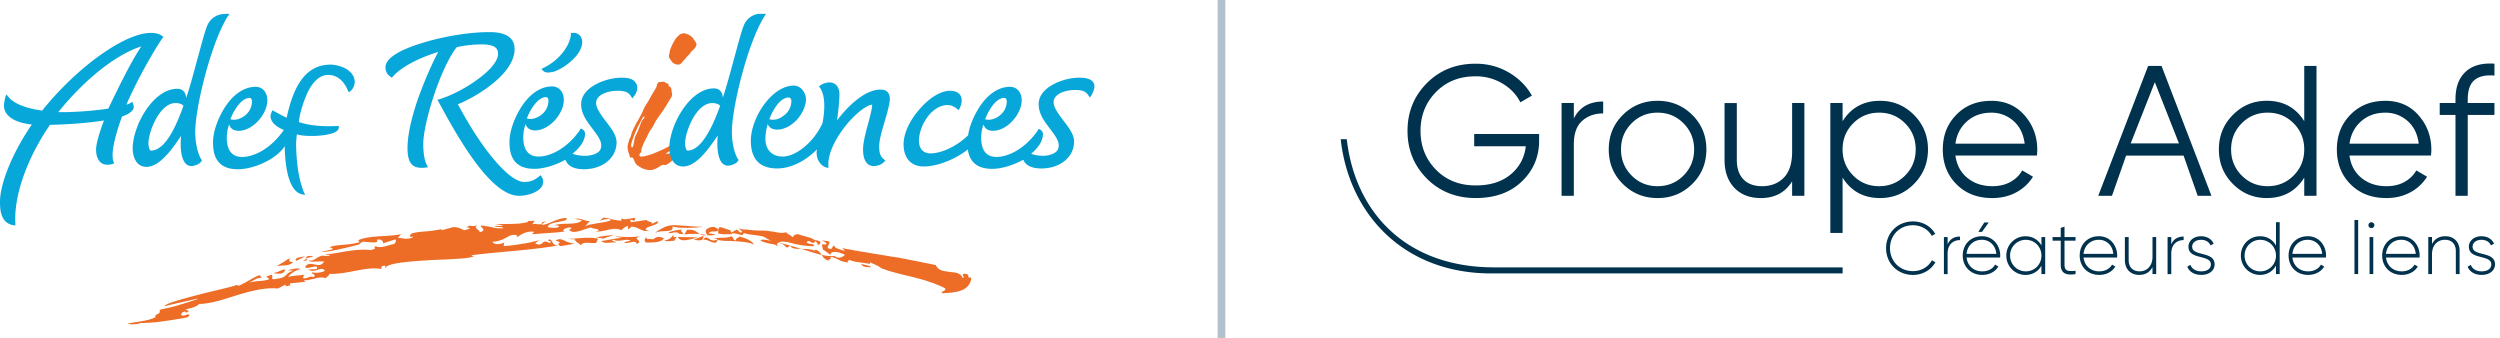 <svg width="325" height="44" viewBox="0 0 325 44" fill="none" xmlns="http://www.w3.org/2000/svg"><g clip-path="url(#clip0_4412_15690)" fill-rule="evenodd" clip-rule="evenodd"><path d="M90.16 5.075c.024.043.049.086.078.13.027.04.058.081.09.124.086.116.18.24.217.39 0 .361-.308.67-.563.876-.154.155-.256.31-.359.464-.032.033-.07.065-.11.1a1.328 1.328 0 00-.248.26c-.102.155-.256.31-.41.464a1.996 1.996 0 00-.142.166c-.09.115-.182.23-.318.298-.102.051-.154.051-.256.051-.256 0-.46-.103-.614-.206a.867.867 0 01-.264-.294 2.632 2.632 0 00-.113-.164c-.09-.124-.186-.255-.186-.418 0-.12.035-.259.064-.373.02-.081.038-.15.038-.193 0-.13.041-.24.084-.356.025-.067.05-.135.07-.211l.087-.179c.189-.386.416-.85.68-1.16.067-.045.123-.108.179-.17.073-.082.144-.162.23-.191.052-.052.308-.155.513-.155.205 0 .767.206 1.023.464.111.074.168.175.23.284zm-7.73 13.334c.047-.29.09-.552.233-.839.205-.36.359-.773.512-1.185.102-.36.256-.67.46-.927.103-.103.154-.206.154-.258 0-.026 0-.038-.006-.045-.007-.006-.02-.006-.045-.006-.051 0-.153.051-.256.257-.102.206-.204.4-.307.593-.102.193-.205.386-.307.592l-.056.127c-.194.438-.418.945-.558 1.367-.103.31-.205.619-.205.773 0 .206.051.31.102.31.103 0 .154-.155.205-.361.031-.14.053-.272.074-.398zm5.578 1.19c.1-.03.24-.071.337-.071.102 0 .153 0 .512.154 0 .033-.143.127-.26.205-.07.045-.131.086-.15.105-.227.2-.453.383-.671.56-.176.143-.346.28-.506.419-.064.047-.122.095-.179.142-.126.103-.243.199-.384.27-.115.077-.23.067-.346.058a1.092 1.092 0 00-.115-.007c-.102 0-.153 0-.256.052-.46.309-.921.618-1.484.618-.46 0-.973-.155-1.33-.412a1.604 1.604 0 01-.564-.464c-.051-.103-.154-.309-.205-.463-.027-.042-.05-.083-.073-.122-.06-.105-.108-.188-.183-.188-.05 0-.064.013-.076.026-.013.013-.026.026-.077.026-.106 0-.139-.171-.166-.311a.71.71 0 00-.039-.153c-.102-.257-.205-.567-.205-.927 0-.206.046-.367.091-.527.023-.08.046-.16.063-.246.025-.129.09-.258.153-.386a1.62 1.62 0 00.154-.387c.088-.398.29-.797.474-1.162l.09-.177c.102-.207.23-.425.357-.644.128-.22.256-.438.359-.644.102-.18.179-.361.256-.541.076-.18.153-.361.255-.541.077-.13.167-.27.256-.412.09-.142.18-.284.256-.413.154-.309.307-.566.461-.824.077-.155.166-.296.256-.438.09-.142.18-.283.256-.438.012-.037.024-.085.038-.138.043-.173.1-.401.218-.48.051-.052.153-.052.256-.052.084 0 .169-.015.245-.03a.985.985 0 01.164-.021c.102 0 .16.046.216.091a.513.513 0 00.091.063c.029.03.074.042.126.057.04.011.085.024.13.046.12.04.115.08.107.146a.492.492 0 00-.004.06c0 .133.02.138.076.151a.363.363 0 01.128.056c.154.103.205.515.205.72.051.104.051.207.051.31a.826.826 0 01-.153.412c-.138.218-.268.436-.397.65a16.31 16.31 0 01-.627.999c-.106.152-.212.3-.316.445-.25.348-.491.686-.708 1.049a5.642 5.642 0 01-.41.773l-.05.069c-.146.193-.319.422-.41.652-.053.107-.1.208-.145.305a5.754 5.754 0 01-.264.52 7.35 7.35 0 00-.41.927.96.96 0 00-.102.36v.206c0 .047-.052.114-.109.188-.07.09-.147.191-.147.276 0 .052 0 .103.051.155.051.051.154.051.256.051.205 0 .41-.051.563-.103.245-.04.456-.114.688-.195l.182-.062c.512-.206.973-.413 1.433-.619a30.24 30.24 0 001.26-.683l.532-.296c.025-.025.064-.038.102-.051.038-.013.077-.026.103-.051l.05.257a.484.484 0 00-.156.148c-.017.022-.032.043-.048.058a.888.888 0 01-.128.052c-.038.013-.077.025-.128.051-.032 0-.083.04-.153.094a2.86 2.86 0 01-.154.112c-.154.103-.307.206-.307.258h.051c.102 0 .46-.206.512-.258.051-.051.102-.051.102-.051h.051c0 .051-.05.103-.153.154l-.768.464c-.02.02-.095.064-.18.114-.13.076-.28.164-.28.195 0 .026 0 .039.006.045.006.007.02.007.045.007.05 0 .153-.013.256-.026.102-.013.204-.026.255-.026.207-.041.414-.15.593-.245l.124-.064a.704.704 0 00.124-.031zM16.584 42.093c.183-.074.61-.14 1.114-.22.905-.143 2.06-.325 2.52-.656-.075-.226.07-.293.23-.367.17-.08.36-.167.333-.457-.145-.117.104-.167.626-.273.4-.082.96-.196 1.626-.397 1.535-.463 4.197-1.288 1.638-.67-1.613.356-3.226.71-3.177.77-.34-.258 1.905-.875 4.252-1.49.928-.245 1.88-.472 2.7-.668 1.258-.301 2.202-.527 2.265-.62l.358.102c.542-.261.944-.49 1.314-.7a12.07 12.07 0 011.347-.69l.308.36c-.504 0-.743.133-1.065.312-.169.093-.36.2-.625.306a8.016 8.016 0 011.394-.204c.37-.027.692-.05 1.217-.208-.044-.22-.218-.271-.308-.297-.032-.01-.053-.016-.054-.025-.003-.019.075-.051.312-.148l.357-.148c.158.06.14.196.125.323-.026.202-.049.382.643.192.74-.055.98-.287 1.225-.523.213-.205.428-.412.976-.508l-.87-.051c.074-.017.157-.038.246-.06.457-.115 1.065-.267 1.494-.095-.512.052-1.433.619-1.638 1.03.315-.126.864-.175 1.347-.218.3-.026.575-.05.751-.09l-.204.412c.282.129.462.05.654-.033.192-.084.396-.173.728-.07.326-.18.119-.307-.053-.412-.124-.077-.23-.142-.1-.206.153.102 1.279.102 1.637-.207-.203-.332-.533-.233-.914-.118-.386.117-.824.249-1.236-.036l1.075-.052c.256-.412-.153-.36-.614-.257-.46.103-.973.206-.819-.103.318-.419.741-.331 1.164-.244.46.095.921.19 1.242-.375-.2-.04-.563-.025-.922-.01-.563.022-1.117.044-1.023-.144.36.09.614-.066.917-.253.214-.133.453-.28.772-.365l.921.051c.27-.034.094-.068-.16-.117a4.764 4.764 0 01-.403-.089c.545-.019 1.214-.135 1.943-.262 1.259-.218 2.698-.468 3.994-.305.653-.149.618-.194.563-.266-.04-.053-.091-.119.103-.249.483.262 1.155.062 1.722-.106.214-.064.413-.123.581-.151.205 0 .46-.464.256-.619l-1.587.515c.051-.257-.256-.618-.819-.463.251.404-.285.362-.933.312l-.04-.003c-.18 0-.323-.02-.446-.035-.329-.044-.511-.069-.884.344 0 0-3.685.979-4.862.979.104-.07.395-.128.688-.186.572-.114 1.148-.228.335-.432.413-.208 1.007-.259 1.691-.317.675-.058 1.437-.123 2.2-.353l-.154-.258c.952-.402 2.125-.47 3.298-.538.782-.045 1.564-.09 2.28-.235l-.46.464c.14.011.288.03.44.051.575.077 1.203.161 1.607-.205-.613.082-.508-.066-.388-.234.03-.042.06-.086.081-.127.512-.206 1.126-.258 1.843-.31a15.427 15.427 0 002.15-.308s-.052.103 0 .154l1.484-.412c.582 0 .86.136 1.19.297.077.038.156.076.243.115a2.21 2.21 0 01.28-.078c.271-.066.556-.134.334-.282h-.358c.375-.27.512-.243.69-.208.16.032.356.07.794-.101-.393.274-.213.404-.012.55.14.1.29.209.268.377.729-.175.494-.42.298-.624-.093-.098-.177-.186-.144-.252.599.045.977.128 1.32.204.45.1.843.186 1.597.157.026-.13-.222-.142-.494-.155-.266-.013-.556-.027-.632-.154.102 0 .216.003.331.006.349.01.706.02.744-.058l-1.023-.206c.358.051 2.815 0 3.224-.052.358-.051.717-.103 1.126-.206l-.153-.103.972-.051-.307.463c.209-.063.435-.04.643-.019.302.03.567.057.688-.187h-.205l.665-.206-.614.464c.387.049.842-.144 1.354-.36.574-.243 1.22-.516 1.922-.516.128.258-.242.337-.755.445l-.32.07c-.614.103-1.33.258-1.382.67.46.103 1.229.155 1.484-.051-.05-.206-.409-.206-.716-.155.519-.204 1.156-.219 1.769-.232.778-.018 1.515-.034 1.916-.438l-.921-.206c.49-.074.91.065 1.255.179.337.111.602.199.787.036l-.711.764c.256-.103.511-.206.819-.258.153-.025.294-.051.435-.077a27.818 27.818 0 01.804-.136c.47-.072.902-.138 1.269-.302 0-.322-.69-.147-1.096-.045-.179.046-.302.077-.286.045l.46-.36c.699.093.847.144.983.192l.041.014c.154.051.358.103 1.28.206v-.31c.284.191.799.095 1.209.018.475-.088.81-.151.48.292l-.512-.155.051.36s.512-.102 1.075-.154c.256-.051.512-.103.716-.103.205-.051.359-.051.359-.051-.095.118.072.16.253.207.213.054.448.113.31.308l.768-.36c.202.29-.28.45-.757.607-.369.122-.734.243-.779.423.051.257.41.206.563.154-.53.237-.924.048-1.349-.155-.313-.15-.643-.308-1.057-.308l-.46.36v-.463c-.41.103-.717.412-.87.566-.461-.257-.973-.206-1.485-.103-.146.027-.293.06-.442.095-.424.098-.87.2-1.4.163.735-.193.253-.286-.163-.366-.25-.048-.477-.091-.4-.15-.222.018-.539.126-.885.244-.694.237-1.504.513-1.88.169-.191-.097-.035-.182.09-.25.144-.078.247-.135-.243-.162-.563.103-.972.36-.563.515-.665.103-1.33.154-2.098.206l-.728.051c-.49.035-.979.07-1.422.104l.307-.31c-.921-.154-1.74.31-2.15.67a.39.39 0 00-.112-.052c-.017-.006-.028-.009-.03-.015-.006-.011.01-.031.05-.084l.041-.055c-.603-.185-.95.009-1.394.256-.422.235-.931.518-1.83.568.153.412.972.361 1.535.103l-.102.464a20.018 20.018 0 002.456-.309c.74-.093 1.436-.27 2.017-.417l.184-.047-.563.412c.593.286.783.114.963-.048.178-.16.346-.31.88-.003.388-.104.24-.156.071-.214-.165-.058-.35-.122-.071-.25.234.043.317.192.405.349.124.22.255.454.823.424-2.014.374-4.422.598-6.804.818-1.553.144-3.094.287-4.507.47-.052.103.153.103.307.103-.307.206-1.126.31-2.252.36-.59.055-1.248.08-1.94.107h-.001c-.631.025-1.29.05-1.95.1-2.712.154-5.322.412-5.374 1.03-.078-.059-.044-.133-.015-.196.047-.102.08-.176-.394-.113a.558.558 0 01-.05.075c-.072.096-.161.217-.001.337-1.12-.225-2.361.012-3.642.256-1.061.202-2.15.41-3.217.363.06.119-.087.238-.22.347-.098.08-.19.154-.19.22-.46-.155-.972-.104-1.484.05-.112.023-.224.048-.336.073-.395.089-.777.174-1.097.134l.256.206-1.996.206c-.051.103-.103.206.102.206-.67.225-.677.175-.702.022a.897.897 0 00-.014-.073l-.973.515c-1.587-.155-3.276.258-5.016.773-.362.107-.721.22-1.08.334-1.367.433-2.722.861-4.14.902-.39.352-.719.437-1.235.57-.164.042-.347.09-.557.151l.46.207c-.425.267-.436.201-.449.127-.012-.07-.025-.146-.37.027-.46.36-.05.618.615.258.46.051.204.257-.052.412a64.498 64.498 0 01-4.043.618l-.133.01c-.615.048-1.191.093-1.812.093-.563.206-1.33.206-1.74.103zm60.243-13.498l-.056.06a.426.426 0 00.056-.06zM21.494 39.824l.003.002-.002-.001-.001-.001zm65.929-10.405c.563.31 3.326.206 3.992.052-.285.031-1.526-.055-2.543-.125a34.913 34.913 0 00-1.347-.081c-.46.051-.87.102-.973.257l.052-.103-.512.258c-.307.154-.666.36-.922.618.357-.211.835-.232 1.26-.25.61-.027 1.113-.049.993-.626zm-12.37 2.093c-.19-.124-.331-.216-.273-.393l-.972-.051c.767-.052 1.535-.103 2.252-.155h.972c.086.015.168.025.245.035.197.025.361.046.472.12l-.256.515c-.24.035-.51.017-.774 0-.52-.035-1.018-.067-1.222.31-.132-.178-.301-.288-.444-.381zm4.846-1.011s-.615.103-1.229.155l-1.228.206 1.023.154s.359-.154.717-.257c.358-.155.716-.258.716-.258zm-.181.842c.122.03.294.074.385.188-.262-.037-.523-.013-.775.01-.438.04-.845.079-1.17-.216.424-.047.869-.127 1.3-.205.508-.091.998-.179 1.413-.207-.176-.04-.307-.056-.42-.07a1.345 1.345 0 01-.501-.136c.511.052 1.075.103 1.586.103.512 0 1.075 0 1.74-.103-.676.21-.532.326-.362.464.164.134.354.288-.15.567 0-.407-.47-.306-.9-.215-.333.071-.641.137-.686-.043l.41-.103.409-.103c-.397-.15-.733-.094-1.073-.038-.363.06-.73.12-1.18-.065-.255.114-.18.133-.026.172zm4.275.188c.82 0 2.099 0 2.303-.566-.704-.292-.939-.145-1.22.03a2.548 2.548 0 01-.213.124c-.09-.036-.253-.04-.41-.044-.286-.008-.555-.014-.357-.213-.205-.052-.461.463-.103.67zm3.993-.772l-.359.566c-.162-.04-.316-.017-.474.008-.243.037-.496.076-.805-.11.819 0 1.126-.619 1.177-.722l.051.36.41-.102zm.153.051l2.61.052s-1.586.463-2.098.36c-.512-.154-.512-.412-.512-.412zm.154-.412c.697.084.558-.046.395-.198-.136-.128-.288-.27.014-.317.256-.103-1.689.103-1.791.412.093.037.266.007.462-.027.344-.06.756-.133.92.13zm3.146.393c-.069.376-.103.565-1.252.38l1.28-.515a2.98 2.98 0 00-.028.135zm1.665.74l.205-.36c.512.154 1.177.154 1.74.154.095.008.222.016.37.026.809.05 2.252.141 2.599.49-.154-.464-.973-.876-1.894-1.082a.683.683 0 01-.226.171c-.138.078-.267.15-.235.344-.24-.06-.304-.192-.367-.32-.045-.092-.09-.183-.196-.247-.372.187-.826.194-1.256.2-.399.006-.776.012-1.047.16a.74.74 0 01.466.037l.028.01.018.005c-.562.283-.867.092-1.11-.061l-.067-.042-.033-.02c-.241-.146-.44-.267-.684.226.21-.131.499-.007.807.125.295.126.607.26.882.184zm-.512-1.133c.256.052.46.103.46.103-.524.113-.856.116-1.177.069a2.75 2.75 0 00.103-.018c-.819-.875.717-1.133.921-1.03l.078.039c.186.09.383.186.383.322-.051.206-.307.206-.563.206-.256 0-.512 0-.665.257 0 0 .255 0 .46.052zm-1.075.103c.124.028.24.051.358.069-.433.063-.688-.015-.898-.139.235.017.428.042.54.07zm-.785-.239c.08.06.159.118.245.169-.622-.046-1.536-.042-2.019.07l.358-.618c.801-.078 1.12.159 1.416.38zm5.955.033l.205.051c.119.072.582.133 1.08.198.57.075 1.185.156 1.377.266l.237.14c.241.143.463.275.682.357-.802-.164-1.38-.218-1.38-.033.307.206.768.309 1.228.412.461.052.819.154.922.31.082-.043.048-.101.011-.163-.053-.091-.111-.189.193-.25.512.103.614.206.762.355.074.074.16.16.313.263l.409-.274.055.015c.044.367.59.414 1.276.414h.123l.492.154.468.147c.49.155.958.302 1.425.42.081.02.162.04.244.058l.018.028.046.069c.204.309.46.618 1.074.67-.335-.104-.215-.156-.08-.215.134-.057.283-.121.029-.25.136-.045.272-.01.444.035l.068.017c.154.052.358.155.563.258.41.206.819.36 1.331.36-.205-.051-.051-.257.153-.309.359.155.819.258 1.331.31.128.025.243.038.358.051.116.013.231.026.359.052.102.025.205.038.307.051.102.013.205.026.307.051-.036-.035-.022-.096-.01-.147.005-.023.01-.043.01-.058.205.103.364.171.51.234.292.126.531.23.974.538.119.04.244.087.375.136.208.079.429.162.649.225a33 33 0 00.563.154c.192.052.384.103.563.155.384.103.768.193 1.152.283a34.47 34.47 0 011.714.438c.192.052.384.103.563.155.18.051.359.116.538.18.179.065.358.129.537.18.122.031.226.08.322.125.066.031.128.06.19.082.205.051.87.36 1.126.515.027.212-.151.302-.295.374-.134.067-.238.12-.114.244 1.33-.051 2.252-.206 2.815-.515.614-.36.921-.876.972-1.494-.153-.052-.256-.052-.409-.052.051-.051.102-.412-.307-.463-.497-.06-.41.117-.329.28.06.121.117.235-.081.235-.153-.36-.409-.515-.716-.618-.208-.07-.44-.093-.679-.116a7.668 7.668 0 01-.345-.039c-.358-.052-.717-.103-1.024-.206a1.145 1.145 0 01-.716-.67c-.205-.051-.461-.103-.717-.155l-.768-.154-1.535-.31-.793-.154a88.08 88.08 0 01-.794-.154c-.256-.052-.524-.09-.793-.13a14.559 14.559 0 01-.794-.128c-.583-.098-1.16-.192-1.725-.284-1.517-.248-2.958-.484-4.263-.746l.358.309c-.197.04-.576-.104-.88-.22-.091-.034-.175-.066-.246-.09-.087-.058-.108-.083-.157-.14a3.075 3.075 0 00-.201-.22l-.256.464c-.689 0-.526-.286-.33-.63l.023-.04c.144-.34-.164-.36-.84-.404l-.133-.008c1.075.412.563.618 0 .463.036.036.053.146.073.275.037.242.085.55.286.55l.767.567c.052-.361.41-.413.819-.361.41.051.87.258 1.075.36-.307.31-.819.567-1.331.155-.578.045-1.156-.027-1.701-.148-.186-.284-.393-.584-.807-.676-.011.022-.025.042-.037.06-.021.032-.039.058-.033.08-.48-.227-1.163-.242-1.752-.243a69.377 69.377 0 00-1.399-.414.405.405 0 01-.003-.05l-.052.035c-.53-.15-1.094-.302-1.621-.43a1.39 1.39 0 00.137-.017c.594-.16 1.158-.01 1.714.137.163.043.325.085.487.12.717.155 1.433.258 2.201.258.452-.152.123-.214-.234-.282-.249-.047-.513-.097-.534-.182.13-.313.312-.203.507-.085.19.115.392.236.568-.018a.216.216 0 000-.094c.3.165.426.439.307.558.841-.4.19-.648-.366-.674-.118-.142-.389-.249-.709-.356-.128-.026-.255-.065-.383-.103-.128-.039-.256-.078-.384-.103-.179-.036-.332-.097-.461-.148a2.087 2.087 0 00-.154-.058c-.471 0-.548.108-.68.294-.026.036-.054.076-.087.118-.051-.13-.231-.232-.41-.335-.179-.103-.358-.206-.409-.335-.614.154-1.075.051-1.536-.052a2.77 2.77 0 00-.345-.048 4.703 4.703 0 01-.678-.106s-1.638 0-2.253-.103a2.688 2.688 0 00-.505-.043c-.227-.002-.435-.005-.876-.163.095.111.2.198.284.268.188.156.274.227-.08.298l-.41-.412s-.306.155-.562.31a8.854 8.854 0 00-.187.096l-.12-.303a9.933 9.933 0 01-.762-.245c-.674-.239-.825-.293-.825.657 0 0 .665.155 1.024.104h.767l-.038-.098c.084-.006.167-.006.243-.006.205 0 .41.052.614.104.067.01.133.029.197.047.233.064.44.121.52-.202zm15.304 4.018c.051.258.358.464 1.28.413-.129-.13-.512-.224-.995-.342l-.285-.07zm-39.77-3.04c.5-.295.78-.166 1.199.026.31.143.698.321 1.309.387l-1.843.31c-.442-.224-.318-.304-.211-.372.116-.075.21-.136-.454-.35zm12.438-1.236h.05c.052-.051 0-.051-.05 0zM35.369 35.5zm.07.003c.255-.003.626-.148.955-.276.291-.114.549-.214.663-.191-.082.666-.9.558-1.4.492-.084-.01-.158-.02-.219-.025zm.941-1.162c-.18.103-.34.192-.398.231.202-.027.414-.036.624-.045.592-.026 1.173-.052 1.475-.47 0 0-.819 0-.358-.412-.154-.103-.614.257-.614.257-.064.065-.427.27-.729.44zm3.288-1.005l-1.126.566c-.46-.36.665-.515 1.126-.566zm.506.148c.223-.057.47-.121.569-.2-.87-.06-.914.091-.966.269-.036.126-.077.264-.416.35.256 0 .46 0 .665-.155-.506-.096-.211-.171.148-.264z" fill="#ED6C26"/><path d="M89.06 18.651c0-1.494 1.433-5.255 3.532-5.255.563 0 .87.206.921.258l.103.103c-1.126 3.142-2.56 5.821-4.248 5.821-.154 0-.308-.515-.308-.927zm6.091-1.906c.205-3.761 2.201-11.386 4.197-14.58l.256-.413h-.46c-1.536 0-2.15.928-2.406 1.443-.295.693-.638 1.957-1.073 3.564l-.053.197c-.122.435-.247.899-.377 1.382-.364 1.35-.771 2.858-1.261 4.337-.051-.31-.102-.619-.307-.825-.205-.257-.512-.36-.87-.36-3.122 0-5.784 4.791-5.784 7.78 0 .875.358 2.37 1.791 2.37.922 0 1.945-.67 3.072-2.062.4-.476.749-.978 1.064-1.433.128-.185.25-.361.369-.524v.051c-.052.36-.052.721-.052 1.134 0 .618.103 2.73 1.382 2.73.205 0 1.075-.154 1.331-.67l.051-.102-.102-.104c-.614-1.03-.819-2.679-.768-3.915zm-75.547 2.833c-.154 0-.308-.515-.308-.927 0-1.494 1.434-5.255 3.532-5.255.563 0 .87.206.921.258l.103.103c-1.126 3.142-2.508 5.821-4.248 5.821zm5.783-2.833c.205-3.761 2.201-11.386 4.197-14.58l.256-.361h-.46c-1.536 0-2.15.927-2.406 1.442-.295.694-.638 1.958-1.073 3.565l-.053.196a159.9 159.9 0 00-.377 1.383c-.364 1.35-.771 2.857-1.26 4.336-.052-.309-.103-.618-.308-.824-.205-.258-.512-.36-.87-.36-3.122 0-5.784 4.79-5.784 7.779 0 .876.358 2.37 1.792 2.37.92 0 1.944-.67 3.07-2.061.401-.476.75-.979 1.065-1.433.128-.185.25-.361.369-.525v.052c-.052.36-.052.721-.052 1.133 0 .619.103 2.73 1.383 2.73.204 0 1.074-.154 1.33-.669l.051-.103-.102-.103c-.614-1.082-.819-2.73-.768-3.967zM18.375 6.028c-1.26 1.855-2.705 4.819-4.028 7.534l-.22.452-.051.103c-1.997.31-4.505.464-5.938.464h-.563c3.532-4.38 7.575-7.522 10.8-8.553zM17.3 13.5l-.102-.258-.256.155a2.616 2.616 0 01-.512.206c1.433-3.297 3.532-6.955 4.658-8.604l.153-.206-.204-.155c-.41-.257-.82-.36-1.433-.36-3.379 0-9.572 4.43-14.127 10.098-2.201-.31-3.686-.928-4.351-1.752l-.307-.36-.154.463c-.015.095-.036.195-.057.296-.047.23-.096.469-.096.683 0 1.546 1.791 2.319 3.634 2.473C1.689 19.733 0 23.803 0 26.225c0 .824 0 2.73 1.69 3.04l.306.051v-.31C1.791 25.504 3.481 20.61 6.5 16.23c2.457-.052 5.068-.258 7.013-.567-.512 1.34-1.024 2.988-1.024 3.761 0 1.03.358 1.494.665 1.752.359.257.87.309 1.434.154l.255-.103-.102-.257c-.102-.258-.102-.567-.102-.876 0-1.03.511-3.04 1.228-4.946.46-.155 1.28-.515 1.484-1.03a.867.867 0 00-.05-.619zm15.458-.31s0-.463-.307-.463c-.973 0-1.945 1.34-2.508 2.782h.05c.513.155 1.178 0 1.741-.412a2.335 2.335 0 001.024-1.906zM42.995 8.4c.46 0 1.228.154 1.842.463.768.412 1.229.979 1.28 1.752 0 .36-.154.876-.512 1.185l-.256.206-.153-.31c-.563-1.287-1.434-1.957-2.56-1.957-1.382 0-2.354 1.494-2.866 2.782-.563 1.34-.87 2.73-.921 3.349 1.791.567 3.48.567 4.913.515h.307l-.05.31c-.205.927-3.174.978-3.225.978-.717 0-1.485 0-2.201-.206-.051.412-.103.98-.103 1.34.052 1.906.205 4.07.973 6.08l.205.463-.461-.103c-1.791-.464-2.15-3.916-2.2-6.234-.36.566-.973 1.133-1.792 1.648-1.331.825-2.969 1.34-4.3 1.34-2.866 0-3.224-2.01-3.224-3.503 0-1.34.614-3.092 1.535-4.534 1.126-1.752 2.56-2.68 3.992-2.68.922 0 1.536.722 1.536 1.752 0 1.752-1.843 3.968-3.736 3.968-.666 0-1.075-.31-1.229-.825a5.201 5.201 0 00-.307 1.7c0 1.649.665 2.525 1.996 2.525 1.536 0 3.737-1.082 5.375-3.452l.05-.052c-.511-.206-1.381-.67-1.637-1.34-.154-.308-.102-.669.051-.978l.102-.258.256.155c.06.03.171.09.313.167.346.188.874.475 1.274.657.768-3.452 2.099-6.904 5.733-6.904zm27.28 14.374l-.255.206c-.717.567-1.228.67-1.894.67-1.894 0-5.426-4.122-8.599-10.098 2.201-.876 7.37-3.865 7.37-7.162 0-2.215-2.507-2.215-3.378-2.215-2.354 0-5.681.515-8.394 1.34-4.146 1.236-5.016 2.42-5.016 3.245 0 .464.205.927.614 1.185l.205.155.154-.155c1.023-1.185 3.224-2.37 5.886-3.194-.717 1.34-1.638 3.4-2.457 5.616-.717 1.957-1.535 4.74-1.535 6.903 0 1.082.204 1.752.614 2.164.46.412 1.126.412 1.689.36l.358-.05-.153-.31c-.308-.567-.461-1.597-.461-2.73 0-2.576 2.15-9.738 4.35-12.571a15.398 15.398 0 013.225-.361c1.894 0 2.15.618 2.15 1.236 0 .876-.973 2.113-2.713 3.35-1.535 1.133-3.48 2.112-4.862 2.524l-.307.103.153.257c2.815 5.256 6.91 12.21 10.442 12.21 1.433 0 2.61-.617 2.968-1.184.205-.36.256-.773.052-1.185l-.205-.31zm1.024-9.686s0-.464-.307-.464c-.972 0-1.945 1.34-2.508 2.782h.052c.511.155 1.177 0 1.74-.412a2.335 2.335 0 001.023-1.906zm6.04-2.061c1.024-.567 2.303-.927 3.48-.927 1.024 0 1.639.206 1.946.876.307.72-.307 1.494-.359 1.545l-.204.258-.205-.31c-.256-.36-.563-.67-1.69-.67-1.33 0-2.814.516-2.814 1.598 0 .67.614 1.494 1.228 2.318.717.928 1.433 1.855 1.433 2.783 0 2.009-1.791 3.503-4.248 3.503-1.024 0-1.74-.258-2.15-.773a2.138 2.138 0 01-.256-.463c-1.28.72-2.815 1.184-4.043 1.184-2.866 0-3.225-2.009-3.225-3.503 0-1.34.615-3.091 1.536-4.534 1.126-1.752 2.559-2.679 3.992-2.679.921 0 1.536.721 1.536 1.752 0 1.752-1.843 3.967-3.737 3.967-.665 0-1.075-.31-1.228-.824a5.203 5.203 0 00-.307 1.7c0 1.648.665 2.524 1.996 2.524 1.535 0 3.736-1.082 5.374-3.452l.103-.206.204.103a.7.7 0 01.359.567c0 .876-.615 1.803-1.638 2.628 1.023.36 2.303.36 3.07-.052.461-.206.666-.567.666-1.03 0-.64-.443-1.24-.937-1.907L77.22 17l-.188-.255c-.716-.928-1.484-1.958-1.484-3.194 0-.98.614-1.855 1.791-2.525zm25.183 1.649c-.717 0-1.485.721-2.099 1.906-.153.31-.307.618-.409.927h.051c.512.155 1.228 0 1.791-.463a2.334 2.334 0 001.024-1.907s0-.463-.358-.463zm11.926-1.03c.819 0 1.228.411 1.228 1.184 0 .625-.267 1.564-.552 2.566l-.062.216c-.358 1.185-.768 2.576-.768 3.4 0 .774.102 1.289.614 1.701l.205.154-.205.207c-.307.309-.767.515-1.33.515-.512 0-1.382-.31-1.382-2.164 0-.824.307-2.112.665-3.349l.113-.446.001-.003v-.002c.2-.782.44-1.722.398-2.022-.614.052-1.689.824-2.764 1.958-1.536 1.649-3.02 4.122-2.918 5.925v.36l-.358-.103c-.051 0-1.177-.412-1.177-1.957a.63.63 0 01.022-.144.946.946 0 00.029-.217c-1.535 1.546-3.429 2.473-5.17 2.473-2.252 0-3.429-1.185-3.429-3.606 0-1.392.614-3.143 1.638-4.586 1.177-1.649 2.61-2.576 3.941-2.576.461 0 .87.206 1.177.618.256.31.41.773.41 1.134 0 .824-.41 1.803-1.126 2.627-.768.825-1.689 1.34-2.611 1.34-.614 0-1.074-.258-1.228-.721a6.71 6.71 0 00-.307 1.906c0 1.442.87 2.318 2.252 2.318 1.177 0 2.662-.875 3.89-2.318a9.469 9.469 0 001.28-2.01c.307-1.648.409-3.503-.307-4.585l-.154-.206.205-.154c.665-.413 1.33-.464 1.791-.207.41.207.666.722.666 1.391 0 .876-.154 2.268-.308 3.4 1.28-1.75 3.583-4.018 5.631-4.018zm16.123 1.081c.307 0 .307.464.307.464 0 .721-.359 1.443-1.024 1.906-.563.412-1.228.567-1.74.412h-.051c.563-1.442 1.484-2.782 2.508-2.782zm11.618-1.906c-.255-.515-.87-.721-1.893-.721-1.178 0-2.457.36-3.481.927-1.177.67-1.791 1.546-1.791 2.525 0 1.236.767 2.267 1.484 3.194l.188.255.001.002c.494.667.937 1.267.937 1.907 0 .463-.205.824-.665 1.03-.717.412-1.945.412-2.918.052.973-.825 1.536-1.7 1.536-2.576a.7.7 0 00-.359-.567l-.204-.103-.103.206c-1.638 2.37-3.838 3.452-5.374 3.452-1.331 0-1.996-.876-1.996-2.525 0-.515.102-1.133.307-1.7.153.515.563.825 1.228.825 1.894 0 3.737-2.216 3.737-3.968 0-1.03-.614-1.751-1.536-1.751-1.433 0-2.866.927-3.992 2.679-.717 1.133-1.28 2.473-1.433 3.606-1.331 1.34-3.378 2.37-4.914 2.37-.921 0-1.484-.618-1.484-1.648 0-1.855 1.586-4.637 3.736-4.637.512 0 .921.257 1.177.463l.256.206.154-.309c.307-.67.307-1.236.051-1.648-.153-.258-.563-.567-1.331-.567-1.177 0-2.661.876-3.941 2.37-1.331 1.494-2.098 3.194-2.098 4.585 0 1.803.972 2.885 2.61 2.885 1.945 0 4.351-1.082 5.733-2.215.204 1.288.87 2.524 3.173 2.524 1.228 0 2.713-.463 4.044-1.184.012.024.024.051.036.08.042.093.09.201.168.28.41.515 1.126.773 2.15.773 2.457 0 4.248-1.494 4.248-3.503 0-.928-.716-1.855-1.433-2.783-.614-.824-1.228-1.648-1.228-2.318 0-1.082 1.484-1.597 2.815-1.597 1.126 0 1.433.309 1.689.67l.205.309.204-.258c0-.023.031-.081.074-.166h.001c.153-.296.471-.91.232-1.431zm-70.45-1.454c-.19.035-.34.063-.49.063-.308 0-.512-.103-.615-.206l-.256-.258.307-.154c1.894-.928 3.327-2.68 3.532-4.277v-.257h.205c.41-.052.767.103.972.36.256.31.358.722.256 1.185-.256 1.494-2.354 3.092-3.685 3.504l-.227.04z" fill="#07A7DA"/></g><path stroke="#00314D" stroke-opacity=".3" d="M158.792 0v44"/><path fill-rule="evenodd" clip-rule="evenodd" d="M324.28 9.823c-1.173-.097-2.047.105-2.618.602-.57.498-.856 1.327-.856 2.487v.482h3.474v1.544h-3.474v10.52h-1.593v-10.52h-2.05v-1.544h2.05v-.482c0-1.577.439-2.772 1.316-3.582.877-.813 2.126-1.162 3.751-1.05v1.543zm-124.194 7.6v.868c0 2.091-.749 3.857-2.245 5.296-1.496 1.44-3.498 2.159-6.009 2.159s-4.672-.845-6.345-2.533c-1.674-1.69-2.509-3.757-2.509-6.2s.837-4.513 2.509-6.2c1.676-1.69 3.791-2.532 6.348-2.532 1.561 0 2.992.376 4.295 1.133 1.302.756 2.309 1.76 3.016 3.016l-1.496.87c-.53-1.031-1.318-1.85-2.365-2.463a6.713 6.713 0 00-3.45-.918c-2.107 0-3.83.684-5.164 2.051-1.335 1.367-2.003 3.049-2.003 5.043 0 1.994.668 3.676 2.003 5.043 1.334 1.367 3.057 2.05 5.164 2.05 1.897 0 3.417-.478 4.561-1.436 1.141-.956 1.792-2.175 1.954-3.655h-6.706v-1.593h8.442zm4.515-2.027c.74-1.464 2.01-2.196 3.811-2.196v1.545c-1.096 0-2.002.322-2.726.966-.724.643-1.088 1.657-1.088 3.04v6.707h-1.593V13.394h1.593v2.002h.003zm10.883 10.352c1.77 0 3.269-.608 4.499-1.822 1.233-1.213 1.846-2.715 1.846-4.5 0-1.783-.613-3.285-1.846-4.498-1.23-1.214-2.729-1.822-4.499-1.822-1.771 0-3.27.608-4.5 1.822-1.232 1.213-1.846 2.715-1.846 4.499 0 1.784.614 3.286 1.846 4.5 1.23 1.213 2.729 1.821 4.5 1.821zm0-1.544c-1.335 0-2.46-.463-3.378-1.389-.914-.926-1.375-2.056-1.375-3.39 0-1.335.458-2.466 1.375-3.392.918-.925 2.043-1.388 3.378-1.388s2.459.463 3.377 1.389c.915.925 1.375 2.053 1.375 3.39 0 1.338-.457 2.465-1.375 3.391-.918.926-2.042 1.389-3.377 1.389zm17.492-10.81h1.593v12.064h-1.593v-1.881c-.902 1.447-2.253 2.171-4.053 2.171-1.464 0-2.619-.447-3.463-1.34-.845-.893-1.268-2.094-1.268-3.606v-7.406h1.593v7.406c0 1.076.285 1.913.856 2.508.57.595 1.378.894 2.425.894 1.159 0 2.099-.366 2.822-1.098.724-.732 1.088-1.863 1.088-3.391v-6.321zm15.839 1.544c-1.216-1.222-2.683-1.832-4.405-1.832-2.139 0-3.765.885-4.874 2.653v-2.365h-1.593v16.891h1.593v-7.19c1.109 1.768 2.735 2.653 4.874 2.653 1.722 0 3.192-.61 4.405-1.832 1.214-1.225 1.822-2.718 1.822-4.49 0-1.77-.608-3.266-1.822-4.488zm-4.526 9.266c-1.335 0-2.46-.463-3.377-1.389-.918-.926-1.376-2.056-1.376-3.39 0-1.335.458-2.466 1.376-3.392.915-.925 2.042-1.388 3.377-1.388s2.459.463 3.377 1.389c.918.925 1.375 2.053 1.375 3.39 0 1.338-.457 2.465-1.375 3.391-.918.926-2.042 1.389-3.377 1.389zm14.575-11.098c1.786 0 3.229.632 4.33 1.894 1.103 1.262 1.652 2.756 1.652 4.475 0 .178-.016.428-.049.748h-10.592c.162 1.222.681 2.194 1.556 2.907.877.716 1.959 1.074 3.245 1.074.918 0 1.709-.189 2.376-.568.668-.377 1.171-.872 1.507-1.483l1.4.82A5.706 5.706 0 01262.117 25c-.918.498-1.962.748-3.135.748-1.897 0-3.442-.595-4.631-1.784-1.19-1.19-1.787-2.702-1.787-4.537s.586-3.305 1.76-4.51c1.173-1.206 2.685-1.809 4.537-1.809l.003-.002zm0 1.542c-1.254 0-2.304.374-3.149 1.122-.845.748-1.348 1.717-1.507 2.906h8.999c-.161-1.27-.651-2.26-1.472-2.968a4.265 4.265 0 00-2.871-1.063v.003zm25.002 5.584l1.836 5.226h1.786l-6.49-16.89h-1.739l-6.491 16.89h1.787l1.835-5.226h7.476zm-3.738-9.546l3.138 7.953h-6.275l3.137-7.953zm19.424-2.117h1.593v16.889h-1.593v-2.366c-1.108 1.77-2.734 2.654-4.873 2.654-1.722 0-3.189-.611-4.403-1.833-1.213-1.222-1.822-2.718-1.822-4.489 0-1.77.609-3.264 1.822-4.488 1.214-1.222 2.681-1.833 4.403-1.833 2.139 0 3.765.885 4.873 2.653V8.57zm-8.132 14.246c.918.926 2.042 1.389 3.377 1.389s2.46-.463 3.378-1.389c.917-.926 1.375-2.053 1.375-3.39 0-1.338-.458-2.466-1.375-3.392-.918-.925-2.043-1.388-3.378-1.388s-2.462.463-3.377 1.389c-.918.925-1.375 2.056-1.375 3.39 0 1.335.457 2.465 1.375 3.391zM314.423 15c-1.1-1.262-2.543-1.894-4.33-1.894l-.002.002c-1.852 0-3.364.603-4.538 1.809-1.173 1.205-1.76 2.675-1.76 4.51s.598 3.348 1.787 4.537c1.19 1.19 2.734 1.784 4.632 1.784 1.173 0 2.217-.25 3.135-.748a5.71 5.71 0 002.171-2.026l-1.399-.821c-.336.61-.84 1.106-1.507 1.483-.667.38-1.458.568-2.376.568-1.286 0-2.368-.358-3.246-1.074-.874-.713-1.394-1.685-1.555-2.906h10.592c.032-.32.048-.571.048-.749 0-1.72-.549-3.213-1.652-4.475zm-7.478.77c.845-.748 1.894-1.122 3.148-1.122v-.003c1.093 0 2.051.355 2.872 1.063.82.708 1.31 1.698 1.472 2.968h-8.999c.158-1.19.662-2.158 1.507-2.906zm-58.251 13.016c-2.05 0-3.504 1.553-3.504 3.477 0 1.927 1.454 3.477 3.504 3.477 1.26 0 2.357-.657 2.906-1.647l-.452-.26c-.441.847-1.386 1.415-2.454 1.415-1.771 0-2.995-1.33-2.995-2.985 0-1.655 1.224-2.984 2.995-2.984 1.058 0 1.991.557 2.435 1.386l.453-.261c-.557-.982-1.647-1.618-2.888-1.618zm6.103 1.968v.46c-.828 0-1.606.511-1.606 1.744v2.677h-.482v-4.814h.482v.944c.325-.761.952-1.011 1.606-1.011zm5.225 2.607l.003-.062.001-.053.006-.003c0-1.319-.907-2.533-2.379-2.533s-2.495 1.06-2.495 2.514c0 1.453 1.05 2.513 2.532 2.513.953 0 1.704-.433 2.099-1.087l-.425-.25c-.28.511-.877.877-1.666.877-1.098 0-1.926-.713-2.042-1.8h4.362c0-.04.002-.077.004-.116zm-.499-.358h-3.87c.097-1.068.896-1.83 1.994-1.83.942 0 1.771.657 1.876 1.83zm-2.339-2.858h.474l.875-1.221h-.579l-.77 1.221zm8.692 5.488h-.489v-1.088c-.404.721-1.147 1.195-2.07 1.195a2.486 2.486 0 01-2.494-2.513 2.485 2.485 0 012.494-2.514c.923 0 1.666.471 2.07 1.195v-1.087h.489v4.811zm-.489-2.406c0-1.147-.886-2.05-2.032-2.05a2.027 2.027 0 00-2.043 2.05c0 1.146.897 2.05 2.043 2.05 1.146 0 2.032-.904 2.032-2.05zm3 1.192v-3.13h1.435v-.47h-1.435V29.47l-.49.145v1.203h-1.06v.471h1.06v3.13c0 1.098.662 1.407 1.925 1.214v-.434c-.983.086-1.435.068-1.435-.78zm6.846-1.173c0 .038-.002.077-.004.115-.002.039-.004.077-.004.116h-4.362c.116 1.087.945 1.8 2.04 1.8.788 0 1.386-.366 1.666-.877l.425.25c-.396.654-1.147 1.087-2.099 1.087-1.483 0-2.533-1.06-2.533-2.513 0-1.453 1.02-2.513 2.495-2.513s2.379 1.213 2.379 2.532l-.003.002zm-4.37-.243h3.87c-.108-1.173-.934-1.83-1.879-1.83-1.098 0-1.897.762-1.991 1.83zm9.443 2.63v-4.815h-.479v2.54c0 1.3-.78 1.917-1.685 1.917-.904 0-1.415-.579-1.415-1.464v-2.995h-.493v2.995c0 1.165.722 1.926 1.868 1.926.74 0 1.356-.306 1.722-1.02v.916h.482zm3.568-4.88v.46c-.829 0-1.606.512-1.606 1.745v2.677h-.482v-4.814h.482v.944c.325-.761.952-1.011 1.606-1.011zm2.304 4.984c1.03 0 1.721-.578 1.722-1.365-.001-.95-.848-1.167-1.629-1.367-.668-.172-1.288-.33-1.288-.925 0-.576.527-.904 1.154-.904.531 0 1.031.232 1.233.732l.404-.231c-.259-.587-.856-.964-1.637-.964-.982 0-1.636.606-1.636 1.367 0 .927.835 1.144 1.611 1.345.675.175 1.306.339 1.306.948 0 .606-.567.904-1.24.904-.721 0-1.243-.328-1.416-.847l-.414.24c.231.615.866 1.067 1.83 1.067zm10.183-6.843v6.739h-.482v-1.117c-.396.74-1.136 1.221-2.069 1.221a2.48 2.48 0 01-2.495-2.513 2.48 2.48 0 012.495-2.513c.933 0 1.673.481 2.069 1.221V28.89h.482v.005zm-.482 4.333c0-1.147-.896-2.05-2.042-2.05-1.147 0-2.04.903-2.04 2.05 0 1.146.896 2.05 2.04 2.05a2.028 2.028 0 002.042-2.05zm6.503.134c.002-.039.004-.077.004-.115l.005-.003c0-1.319-.906-2.533-2.378-2.533s-2.495 1.06-2.495 2.514c0 1.453 1.049 2.513 2.532 2.513.953 0 1.704-.433 2.099-1.087l-.425-.25c-.28.511-.877.877-1.666.877-1.098 0-1.926-.713-2.042-1.8h4.362c0-.04.002-.077.004-.116zm-.499-.358h-3.87c.097-1.068.896-1.83 1.994-1.83.942 0 1.771.657 1.876 1.83zm4.198-4.4h.482v7.03h-.482v-7.03zm2.201.288a.387.387 0 00-.385.377.385.385 0 00.77 0 .387.387 0 00-.385-.377zm.242 1.927h-.481v4.814h.481v-4.814zm6.028 2.427c0 .04-.002.078-.004.116-.002.039-.004.077-.004.116h-4.362c.116 1.087.945 1.8 2.043 1.8.788 0 1.385-.366 1.665-.877l.426.25c-.396.654-1.147 1.087-2.1 1.087-1.482 0-2.532-1.06-2.532-2.513 0-1.453 1.023-2.513 2.495-2.513 1.472 0 2.379 1.213 2.379 2.532l-.006.002zm-4.373-.242h3.87c-.105-1.173-.934-1.83-1.876-1.83-1.098 0-1.897.762-1.994 1.83zm9.57 2.63v-2.996l.002-.002c0-1.163-.721-1.924-1.867-1.924-.743 0-1.359.306-1.725 1.02v-.916h-.482v4.815h.482v-2.54c0-1.3.78-1.917 1.684-1.917.905 0 1.416.579 1.416 1.464v2.995h.49zm4.601-1.263c0 .789-.694 1.367-1.725 1.367-.96 0-1.598-.452-1.827-1.068l.415-.24c.172.52.691.848 1.415.848.673 0 1.243-.298 1.243-.904 0-.61-.631-.773-1.306-.948-.776-.201-1.611-.418-1.611-1.345 0-.761.654-1.367 1.637-1.367.78 0 1.377.377 1.636.964l-.404.231c-.202-.5-.702-.732-1.232-.732-.628 0-1.155.328-1.155.904 0 .595.62.754 1.288.925.782.2 1.629.418 1.629 1.368l-.003-.003zM175.083 18.125c1.079 9.346 7.554 16.598 19.074 16.633h45.382v.786H194.16c-11.523.14-18.733-7.586-19.857-17.33a.551.551 0 01-.006-.059 1.062 1.062 0 00-.005-.057h.791v.027z" fill="#00314D"/><defs><clipPath id="clip0_4412_15690"><path fill="#fff" transform="translate(0 1.804)" d="M0 0h142.292v40.392H0z"/></clipPath></defs></svg>